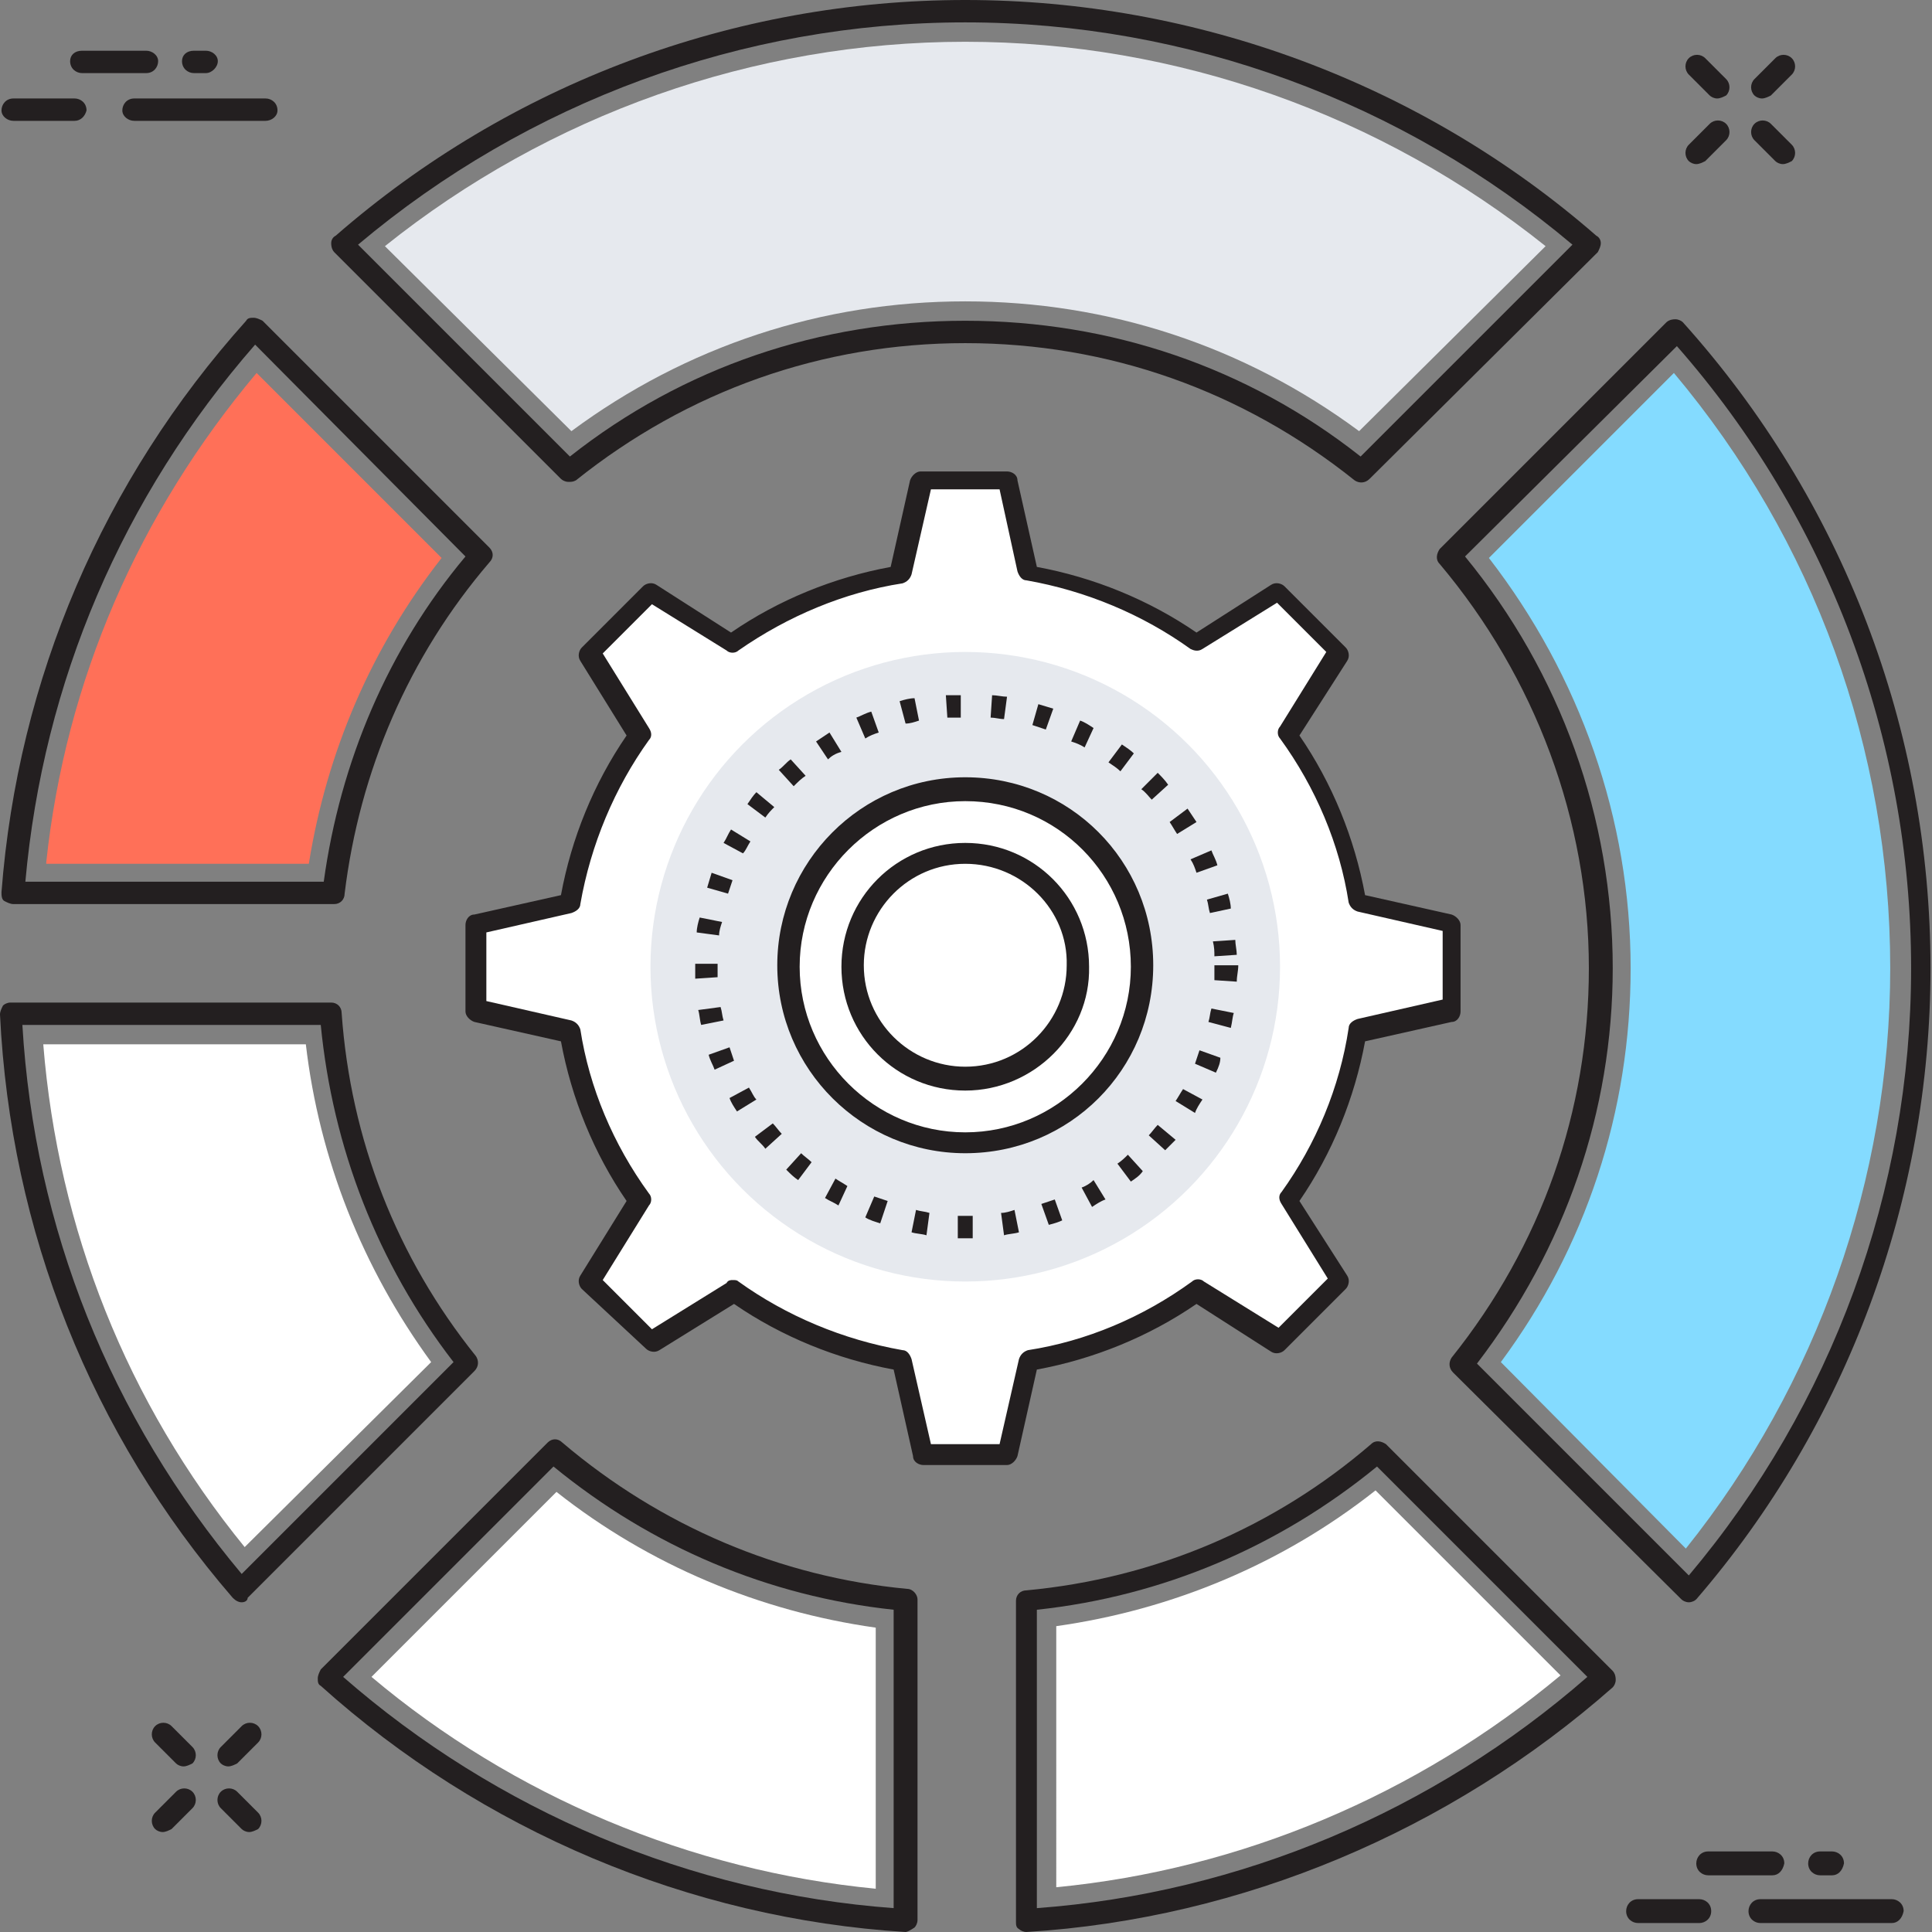 <?xml version="1.0" encoding="utf-8"?>
<!-- Generator: Adobe Illustrator 18.0.0, SVG Export Plug-In . SVG Version: 6.00 Build 0)  -->
<!DOCTYPE svg PUBLIC "-//W3C//DTD SVG 1.1//EN" "http://www.w3.org/Graphics/SVG/1.1/DTD/svg11.dtd">
<svg version="1.1" id="Layer_1" xmlns="http://www.w3.org/2000/svg" xmlns:xlink="http://www.w3.org/1999/xlink" x="0px" y="0px"
	 viewBox="0 0 129.5 129.5" enable-background="new 0 0 129.5 129.5" xml:space="preserve">
<rect x="0" y="0" width="129.5" height="129.5" fill="#808080" stroke="none"/>
<g>
	<g>
		<g>
			<g>
				<path fill="#FFFFFF" d="M97.5,67.6l0-5.8l-6.3-1.5c-0.7-4.2-2.3-8-4.7-11.3l3.4-5.5l-4.1-4.1L80.4,43c-3.3-2.4-7.1-4-11.3-4.7
					L67.6,32h-5.8l-1.4,6.3c-4.2,0.7-8,2.3-11.3,4.7l-5.5-3.4l-4.1,4.1l3.4,5.5c-2.4,3.3-4,7.1-4.7,11.3L32,61.9l0,5.8l6.3,1.4
					c0.7,4.2,2.3,8,4.7,11.3l-3.4,5.5l4.1,4.1l5.5-3.4c3.3,2.4,7.1,4,11.3,4.7l1.4,6.3l5.8,0l1.4-6.3c4.2-0.7,8-2.3,11.3-4.7
					l5.5,3.4l4.1-4.1l-3.4-5.5c2.4-3.3,4-7.1,4.7-11.3L97.5,67.6z"/>
				<path fill="#231F20" d="M61.9,98.2c-0.3,0-0.7-0.2-0.7-0.6l-1.3-5.8c-3.8-0.7-7.5-2.2-10.7-4.4l-5,3.1c-0.3,0.2-0.7,0.1-0.9-0.1
					L39,86.4c-0.2-0.2-0.3-0.6-0.1-0.9l3.1-5c-2.2-3.2-3.7-6.9-4.4-10.7l-5.8-1.3c-0.3-0.1-0.6-0.4-0.6-0.7l0-5.8
					c0-0.3,0.2-0.7,0.6-0.7l5.8-1.3c0.7-3.8,2.2-7.5,4.4-10.7l-3.1-5c-0.2-0.3-0.1-0.7,0.1-0.9l4.1-4.1c0.2-0.2,0.6-0.3,0.9-0.1
					l5,3.2c3.2-2.2,6.9-3.7,10.7-4.4l1.3-5.8c0.1-0.3,0.4-0.6,0.7-0.6h5.8c0.3,0,0.7,0.2,0.7,0.6l1.3,5.8c3.8,0.7,7.5,2.2,10.7,4.4
					l5-3.2c0.3-0.2,0.7-0.1,0.9,0.1l4.1,4.1c0.2,0.2,0.3,0.6,0.1,0.9l-3.2,5c2.2,3.2,3.7,6.9,4.4,10.7l5.8,1.3
					c0.3,0.1,0.6,0.4,0.6,0.7l0,5.8c0,0.3-0.2,0.7-0.6,0.7l-5.8,1.3c-0.7,3.8-2.2,7.5-4.4,10.7l3.2,5c0.2,0.3,0.1,0.7-0.1,0.9
					l-4.1,4.1c-0.2,0.2-0.6,0.3-0.9,0.1l-5-3.2c-3.2,2.2-6.9,3.7-10.7,4.4l-1.3,5.8c-0.1,0.3-0.4,0.6-0.7,0.6L61.9,98.2z M49.1,85.8
					c0.2,0,0.3,0,0.4,0.1c3.2,2.3,7,3.9,11,4.6c0.3,0,0.5,0.3,0.6,0.6l1.3,5.7l4.6,0l1.3-5.7c0.1-0.3,0.3-0.5,0.6-0.6
					c3.9-0.6,7.7-2.2,11-4.6c0.2-0.2,0.6-0.2,0.8,0l5,3.1l3.3-3.3l-3.1-5c-0.2-0.3-0.2-0.6,0-0.8c2.3-3.2,3.9-7,4.5-11
					c0-0.3,0.3-0.5,0.6-0.6l5.7-1.3l0-4.6L91,61.1c-0.3-0.1-0.5-0.3-0.6-0.6c-0.6-3.9-2.2-7.7-4.6-11c-0.2-0.2-0.2-0.6,0-0.8l3.1-5
					l-3.3-3.3l-5,3.1c-0.3,0.2-0.6,0.1-0.8,0c-3.2-2.3-7-3.9-11-4.6c-0.3,0-0.5-0.3-0.6-0.6L67,32.8h-4.6l-1.3,5.7
					c-0.1,0.3-0.3,0.5-0.6,0.6c-3.9,0.6-7.7,2.2-11,4.5c-0.2,0.2-0.6,0.2-0.8,0l-5-3.1l-3.3,3.3l3.1,5c0.2,0.3,0.2,0.6,0,0.8
					c-2.3,3.2-3.9,7-4.6,11c0,0.3-0.3,0.5-0.6,0.6l-5.7,1.3l0,4.6l5.7,1.3c0.3,0.1,0.5,0.3,0.6,0.6c0.6,3.9,2.2,7.7,4.6,11
					c0.2,0.2,0.2,0.6,0,0.8l-3.1,5l3.3,3.3l5-3.1C48.8,85.8,49,85.8,49.1,85.8z"/>
			</g>
			<g>
				<circle fill="#E6E9EE" cx="64.7" cy="64.8" r="21.1"/>
			</g>
			<g>
				<path fill="#231F20" d="M64.8,83c-0.2,0-0.4,0-0.6,0l0-1.5c0.2,0,0.4,0,0.6,0c0.1,0,0.2,0,0.4,0l0,1.5C65.1,83,64.9,83,64.8,83z
					 M67.3,82.8l-0.2-1.5c0.3,0,0.6-0.1,0.9-0.2l0.3,1.5C68,82.7,67.6,82.7,67.3,82.8z M62.1,82.8c-0.3-0.1-0.7-0.1-1-0.2l0.3-1.5
					c0.3,0.1,0.6,0.1,0.9,0.2L62.1,82.8z M70.3,82.1l-0.5-1.4c0.3-0.1,0.6-0.2,0.9-0.3l0.5,1.4C71,81.9,70.7,82,70.3,82.1z M59,82
					c-0.3-0.1-0.7-0.2-1-0.4l0.6-1.4c0.3,0.1,0.6,0.2,0.9,0.3L59,82z M73.2,80.9l-0.7-1.3c0.3-0.1,0.6-0.3,0.8-0.5l0.8,1.3
					C73.8,80.5,73.5,80.7,73.2,80.9z M56.2,80.8c-0.3-0.2-0.6-0.3-0.9-0.5L56,79c0.3,0.2,0.5,0.3,0.8,0.5L56.2,80.8z M75.8,79.2
					L74.9,78c0.3-0.2,0.5-0.4,0.7-0.6l1,1.1C76.4,78.8,76.1,79,75.8,79.2z M53.5,79.1c-0.3-0.2-0.5-0.4-0.8-0.7l1-1.1
					c0.2,0.2,0.5,0.4,0.7,0.6L53.5,79.1z M78.1,77.1l-1.1-1c0.2-0.2,0.4-0.5,0.6-0.7l1.2,1C78.6,76.6,78.4,76.8,78.1,77.1z M51.3,77
					c-0.2-0.3-0.5-0.5-0.7-0.8l1.2-0.9c0.2,0.2,0.4,0.5,0.6,0.7L51.3,77z M80.1,74.6l-1.3-0.8c0.2-0.3,0.3-0.5,0.5-0.8l1.3,0.7
					C80.4,74,80.2,74.3,80.1,74.6z M49.4,74.5c-0.2-0.3-0.4-0.6-0.5-0.9l1.3-0.7c0.2,0.3,0.3,0.6,0.5,0.8L49.4,74.5z M81.5,71.9
					l-1.4-0.6c0.1-0.3,0.2-0.6,0.3-0.9l1.4,0.5C81.8,71.2,81.7,71.5,81.5,71.9z M47.9,71.7c-0.1-0.3-0.3-0.6-0.4-1l1.4-0.5
					c0.1,0.3,0.2,0.6,0.3,0.9L47.9,71.7z M82.5,68.9L81,68.5c0.1-0.3,0.1-0.6,0.2-0.9l1.5,0.3C82.6,68.2,82.6,68.5,82.5,68.9z
					 M47,68.7c-0.1-0.3-0.1-0.7-0.2-1l1.5-0.2c0.1,0.3,0.1,0.6,0.2,0.9L47,68.7z M82.9,65.8l-1.5-0.1c0-0.3,0-0.6,0-1H83
					C83,65.1,82.9,65.4,82.9,65.8z M46.6,65.6c0-0.3,0-0.6,0-0.9l0-0.1l1.5,0l0,0.1c0,0.3,0,0.6,0,0.8L46.6,65.6z M81.4,64.1
					c0-0.3,0-0.6-0.1-1l1.5-0.1c0,0.3,0.1,0.7,0.1,1L81.4,64.1z M48.2,62.7l-1.5-0.2c0-0.3,0.1-0.7,0.2-1l1.5,0.3
					C48.3,62.1,48.2,62.4,48.2,62.7z M81.1,61.2c-0.1-0.3-0.1-0.6-0.2-0.9l1.4-0.4c0.1,0.3,0.2,0.7,0.2,1L81.1,61.2z M48.8,59.9
					l-1.4-0.4c0.1-0.3,0.2-0.7,0.3-1l1.4,0.5C49,59.3,48.9,59.6,48.8,59.9z M80.2,58.5c-0.1-0.3-0.2-0.6-0.4-0.9l1.4-0.6
					c0.1,0.3,0.3,0.6,0.4,1L80.2,58.5z M49.8,57.2l-1.3-0.7c0.2-0.3,0.3-0.6,0.5-0.9l1.3,0.8C50.1,56.7,50,57,49.8,57.2z M78.9,55.9
					c-0.2-0.3-0.3-0.5-0.5-0.8l1.2-0.9c0.2,0.3,0.4,0.6,0.6,0.9L78.9,55.9z M51.3,54.8l-1.2-0.9c0.2-0.3,0.4-0.6,0.6-0.8l1.2,1
					C51.7,54.3,51.5,54.5,51.3,54.8z M77.2,53.6c-0.2-0.2-0.4-0.5-0.7-0.7l1.1-1.1c0.2,0.2,0.5,0.5,0.7,0.8L77.2,53.6z M53.2,52.7
					l-1-1.1c0.3-0.2,0.5-0.5,0.8-0.7l1,1.1C53.7,52.2,53.5,52.4,53.2,52.7z M75.1,51.7c-0.2-0.2-0.5-0.4-0.8-0.6l0.9-1.2
					c0.3,0.2,0.6,0.4,0.8,0.6L75.1,51.7z M55.5,50.9l-0.8-1.2c0.3-0.2,0.6-0.4,0.9-0.6l0.8,1.3C56,50.5,55.7,50.7,55.5,50.9z
					 M72.7,50.1c-0.3-0.2-0.6-0.3-0.9-0.4l0.6-1.4c0.3,0.1,0.6,0.3,0.9,0.5L72.7,50.1z M58,49.5l-0.6-1.4c0.3-0.1,0.6-0.3,1-0.4
					l0.5,1.4C58.6,49.2,58.3,49.3,58,49.5z M70.1,48.9c-0.3-0.1-0.6-0.2-0.9-0.3l0.4-1.4c0.3,0.1,0.7,0.2,1,0.3L70.1,48.9z
					 M60.7,48.5l-0.4-1.5c0.3-0.1,0.7-0.2,1-0.2l0.3,1.5C61.3,48.4,61,48.5,60.7,48.5z M67.3,48.2c-0.3,0-0.6-0.1-0.9-0.1l0.1-1.5
					c0.3,0,0.7,0.1,1,0.1L67.3,48.2z M63.5,48.1l-0.1-1.5c0.3,0,0.7,0,1,0l0,1.5C64.1,48.1,63.8,48.1,63.5,48.1z"/>
			</g>
			<g>
				<circle fill="#FFFFFF" cx="64.7" cy="64.8" r="11.8"/>
				<path fill="#231F20" d="M64.7,77.3c-6.9,0-12.6-5.6-12.6-12.6c0-6.9,5.6-12.6,12.6-12.6s12.6,5.6,12.6,12.6
					C77.3,71.7,71.7,77.3,64.7,77.3z M64.7,53.7c-6.1,0-11.1,5-11.1,11.1s5,11.1,11.1,11.1c6.1,0,11.1-5,11.1-11.1
					S70.9,53.7,64.7,53.7z"/>
			</g>
			<g>
				<circle fill="#FFFFFF" cx="64.7" cy="64.8" r="7.6"/>
				<path fill="#231F20" d="M64.7,73.1c-4.6,0-8.3-3.7-8.3-8.3c0-4.6,3.7-8.3,8.3-8.3c4.6,0,8.3,3.7,8.3,8.3
					C73.1,69.3,69.3,73.1,64.7,73.1z M64.7,57.9c-3.8,0-6.8,3.1-6.8,6.8c0,3.8,3.1,6.8,6.8,6.8c3.8,0,6.8-3.1,6.8-6.8
					C71.6,61,68.5,57.9,64.7,57.9z"/>
			</g>
		</g>
		<g>
			<g>
				<path fill="#231F20" d="M17.8,8.1H9c-0.4,0-0.8-0.3-0.8-0.7c0-0.4,0.3-0.8,0.8-0.8h8.8c0.4,0,0.8,0.3,0.8,0.8
					C18.6,7.8,18.2,8.1,17.8,8.1z"/>
			</g>
			<g>
				<path fill="#231F20" d="M9.8,4.9H5.5c-0.4,0-0.8-0.3-0.8-0.8c0-0.4,0.3-0.7,0.8-0.7h4.3c0.4,0,0.8,0.3,0.8,0.7
					C10.6,4.5,10.3,4.9,9.8,4.9z"/>
			</g>
			<g>
				<path fill="#231F20" d="M5,8.1H0.9c-0.4,0-0.8-0.3-0.8-0.7c0-0.4,0.3-0.8,0.8-0.8H5c0.4,0,0.8,0.3,0.8,0.8
					C5.7,7.8,5.4,8.1,5,8.1z"/>
			</g>
			<g>
				<path fill="#231F20" d="M13.8,4.9H13c-0.4,0-0.8-0.3-0.8-0.8c0-0.4,0.3-0.7,0.8-0.7h0.8c0.4,0,0.8,0.3,0.8,0.7
					C14.6,4.5,14.2,4.9,13.8,4.9z"/>
			</g>
		</g>
		<g>
			<g>
				<path fill="#231F20" d="M126.8,128.9h-8.8c-0.4,0-0.8-0.3-0.8-0.8c0-0.4,0.3-0.8,0.8-0.8h8.8c0.4,0,0.8,0.3,0.8,0.8
					C127.5,128.6,127.2,128.9,126.8,128.9z"/>
			</g>
			<g>
				<path fill="#231F20" d="M118.8,125.7h-4.3c-0.4,0-0.8-0.3-0.8-0.8c0-0.4,0.3-0.8,0.8-0.8h4.3c0.4,0,0.8,0.3,0.8,0.8
					C119.5,125.4,119.2,125.7,118.8,125.7z"/>
			</g>
			<g>
				<path fill="#231F20" d="M113.9,128.9h-4.1c-0.4,0-0.8-0.3-0.8-0.8c0-0.4,0.3-0.8,0.8-0.8h4.1c0.4,0,0.8,0.3,0.8,0.8
					C114.7,128.6,114.3,128.9,113.9,128.9z"/>
			</g>
			<g>
				<path fill="#231F20" d="M122.8,125.7h-0.8c-0.4,0-0.8-0.3-0.8-0.8c0-0.4,0.3-0.8,0.8-0.8h0.8c0.4,0,0.8,0.3,0.8,0.8
					C123.5,125.4,123.2,125.7,122.8,125.7z"/>
			</g>
		</g>
		<g>
			<g>
				<path fill="#231F20" d="M68.8,129.5c-0.2,0-0.4-0.1-0.5-0.2c-0.2-0.1-0.2-0.3-0.2-0.5v-21.5c0-0.4,0.3-0.7,0.7-0.7
					c8.6-0.8,16.6-4.2,23.1-9.8c0.3-0.3,0.7-0.2,1,0l15.2,15.2c0.1,0.1,0.2,0.3,0.2,0.6c0,0.2-0.1,0.4-0.2,0.5
					C97.2,122.7,83.3,128.6,68.8,129.5C68.8,129.5,68.8,129.5,68.8,129.5z M69.5,107.9v20c13.6-1,26.6-6.5,36.9-15.5L92.3,98.3
					C85.7,103.7,77.9,107,69.5,107.9z"/>
			</g>
			<g>
				<path fill="#FFFFFF" d="M70.8,109c7.8-1.1,15.2-4.2,21.4-9.1l12.4,12.4c-9.6,8-21.4,13-33.8,14.2V109z"/>
			</g>
			<g>
				<path fill="#231F20" d="M22.4,60.6H0.9c-0.2,0-0.4-0.1-0.6-0.2S0.1,60,0.1,59.8c1.1-14.3,6.8-27.6,16.4-38.3
					c0.1-0.2,0.3-0.2,0.5-0.2c0.2,0,0.4,0.1,0.6,0.2l15.2,15.2c0.3,0.3,0.3,0.7,0,1c-5.4,6.3-8.7,14-9.7,22.2
					C23.1,60.3,22.8,60.6,22.4,60.6z M1.7,59.1h20c1.1-8,4.3-15.6,9.5-21.8L17.1,23.1C8.2,33.3,2.9,45.7,1.7,59.1z"/>
			</g>
			<g>
				<path fill="#FF7058" d="M3.1,57.8C4.4,45.6,9.3,34.4,17.2,25l12.4,12.4c-4.7,6-7.7,13-8.9,20.5H3.1z"/>
			</g>
			<g>
				<path fill="#231F20" d="M38.1,32.3c-0.2,0-0.4-0.1-0.5-0.2L22.4,16.9c-0.1-0.1-0.2-0.3-0.2-0.6c0-0.2,0.1-0.4,0.3-0.5
					C34.2,5.6,49.2,0,64.7,0C80.2,0,95.3,5.6,107,15.8c0.2,0.1,0.3,0.3,0.3,0.5c0,0.2-0.1,0.4-0.2,0.6L91.8,32.1
					c-0.3,0.3-0.7,0.3-1,0.1c-7.5-6-16.5-9.2-26.1-9.2c-9.6,0-18.6,3.2-26.1,9.2C38.4,32.3,38.3,32.3,38.1,32.3z M64.7,21.5
					c9.7,0,18.9,3.1,26.5,9.1l14.2-14.2C94,6.8,79.6,1.5,64.7,1.5S35.4,6.8,24,16.4l14.2,14.2C45.8,24.6,55,21.5,64.7,21.5z"/>
			</g>
			<g>
				<path fill="#E6E9EE" d="M91.1,28.9c-7.7-5.7-16.8-8.7-26.4-8.7c-9.6,0-18.7,3-26.4,8.7L25.8,16.5c11-8.8,24.7-13.7,38.9-13.7
					s27.9,4.9,38.9,13.7L91.1,28.9z"/>
			</g>
			<g>
				<path fill="#231F20" d="M60.7,129.5C60.6,129.5,60.6,129.5,60.7,129.5c-14.5-0.9-28.4-6.8-39.2-16.5c-0.2-0.1-0.2-0.3-0.2-0.5
					c0-0.2,0.1-0.4,0.2-0.6l15.2-15.2c0.3-0.3,0.7-0.3,1,0c6.6,5.6,14.6,9,23.1,9.8c0.4,0,0.7,0.4,0.7,0.7v21.5
					c0,0.2-0.1,0.4-0.2,0.5C61,129.4,60.8,129.5,60.7,129.5z M23,112.4c10.3,9,23.3,14.5,36.9,15.5v-20c-8.4-0.9-16.2-4.2-22.8-9.6
					L23,112.4z"/>
			</g>
			<g>
				<path fill="#FFFFFF" d="M58.7,126.6c-12.4-1.2-24.3-6.2-33.8-14.2l12.4-12.4c6.2,4.9,13.6,8,21.4,9.1V126.6z"/>
			</g>
			<g>
				<path fill="#231F20" d="M16.2,107.4C16.2,107.4,16.2,107.4,16.2,107.4c-0.2,0-0.4-0.1-0.6-0.3C6.1,96.1,0.7,82.5,0,68
					c0-0.2,0.1-0.4,0.2-0.6c0.1-0.1,0.3-0.2,0.5-0.2h21.5c0.4,0,0.7,0.3,0.7,0.7c0.6,8.5,3.7,16.4,9,23c0.2,0.3,0.2,0.7-0.1,1
					l-15.2,15.2C16.6,107.3,16.4,107.4,16.2,107.4z M1.5,68.7c0.8,13.6,5.9,26.3,14.7,36.8l14.2-14.2c-5.1-6.6-8.1-14.4-8.9-22.6
					H1.5z"/>
			</g>
			<g>
				<path fill="#FFFFFF" d="M16.4,103.7C8.5,94,3.9,82.4,2.9,70h17.6c0.9,7.7,3.8,15,8.4,21.3L16.4,103.7z"/>
			</g>
			<g>
				<path fill="#231F20" d="M113.2,107.4c-0.2,0-0.4-0.1-0.5-0.2L97.4,92c-0.3-0.3-0.3-0.7-0.1-1c6-7.5,9.2-16.5,9.2-26.1
					c0-9.9-3.6-19.5-10-27.1c-0.3-0.3-0.2-0.7,0-1l15.2-15.2c0.1-0.1,0.3-0.2,0.6-0.2c0.2,0,0.4,0.1,0.5,0.2
					c10.7,11.9,16.6,27.3,16.6,43.3c0,15.5-5.6,30.6-15.7,42.3C113.6,107.3,113.4,107.4,113.2,107.4
					C113.2,107.4,113.2,107.4,113.2,107.4z M99,91.4l14.2,14.2c9.6-11.4,14.9-25.8,14.9-40.7c0-15.4-5.6-30.2-15.7-41.7L98.2,37.3
					c6.4,7.8,9.9,17.5,9.9,27.6C108.1,74.5,104.9,83.7,99,91.4z"/>
			</g>
			<g>
				<path fill="#84DBFF" d="M100.6,91.3c5.7-7.7,8.7-16.8,8.7-26.4c0-10-3.4-19.6-9.5-27.5L112.2,25c9.4,11.2,14.5,25.2,14.5,39.9
					c0,14.1-4.9,27.9-13.7,38.9L100.6,91.3z"/>
			</g>
		</g>
		<g>
			<g>
				<path fill="#231F20" d="M118.1,6.6c-0.2,0-0.4-0.1-0.5-0.2c-0.3-0.3-0.3-0.8,0-1.1l1.4-1.4c0.3-0.3,0.8-0.3,1.1,0
					c0.3,0.3,0.3,0.8,0,1.1l-1.4,1.4C118.5,6.5,118.3,6.6,118.1,6.6z"/>
			</g>
			<g>
				<path fill="#231F20" d="M113.7,11c-0.2,0-0.4-0.1-0.5-0.2c-0.3-0.3-0.3-0.8,0-1.1l1.4-1.4c0.3-0.3,0.8-0.3,1.1,0
					c0.3,0.3,0.3,0.8,0,1.1l-1.4,1.4C114.1,10.9,113.9,11,113.7,11z"/>
			</g>
			<g>
				<path fill="#231F20" d="M119.5,11c-0.2,0-0.4-0.1-0.5-0.2l-1.4-1.4c-0.3-0.3-0.3-0.8,0-1.1c0.3-0.3,0.8-0.3,1.1,0l1.4,1.4
					c0.3,0.3,0.3,0.8,0,1.1C119.9,10.9,119.7,11,119.5,11z"/>
			</g>
			<g>
				<path fill="#231F20" d="M115.1,6.6c-0.2,0-0.4-0.1-0.5-0.2L113.2,5c-0.3-0.3-0.3-0.8,0-1.1c0.3-0.3,0.8-0.3,1.1,0l1.4,1.4
					c0.3,0.3,0.3,0.8,0,1.1C115.5,6.5,115.3,6.6,115.1,6.6z"/>
			</g>
		</g>
		<g>
			<g>
				<path fill="#231F20" d="M15.3,118.4c-0.2,0-0.4-0.1-0.5-0.2c-0.3-0.3-0.3-0.8,0-1.1l1.4-1.4c0.3-0.3,0.8-0.3,1.1,0
					c0.3,0.3,0.3,0.8,0,1.1l-1.4,1.4C15.7,118.3,15.5,118.4,15.3,118.4z"/>
			</g>
			<g>
				<path fill="#231F20" d="M10.9,122.8c-0.2,0-0.4-0.1-0.5-0.2c-0.3-0.3-0.3-0.8,0-1.1l1.4-1.4c0.3-0.3,0.8-0.3,1.1,0
					c0.3,0.3,0.3,0.8,0,1.1l-1.4,1.4C11.3,122.7,11.1,122.8,10.9,122.8z"/>
			</g>
			<g>
				<path fill="#231F20" d="M16.7,122.8c-0.2,0-0.4-0.1-0.5-0.2l-1.4-1.4c-0.3-0.3-0.3-0.8,0-1.1c0.3-0.3,0.8-0.3,1.1,0l1.4,1.4
					c0.3,0.3,0.3,0.8,0,1.1C17.1,122.7,16.9,122.8,16.7,122.8z"/>
			</g>
			<g>
				<path fill="#231F20" d="M12.3,118.4c-0.2,0-0.4-0.1-0.5-0.2l-1.4-1.4c-0.3-0.3-0.3-0.8,0-1.1c0.3-0.3,0.8-0.3,1.1,0l1.4,1.4
					c0.3,0.3,0.3,0.8,0,1.1C12.7,118.3,12.5,118.4,12.3,118.4z"/>
			</g>
		</g>
	</g>
</g>
</svg>
